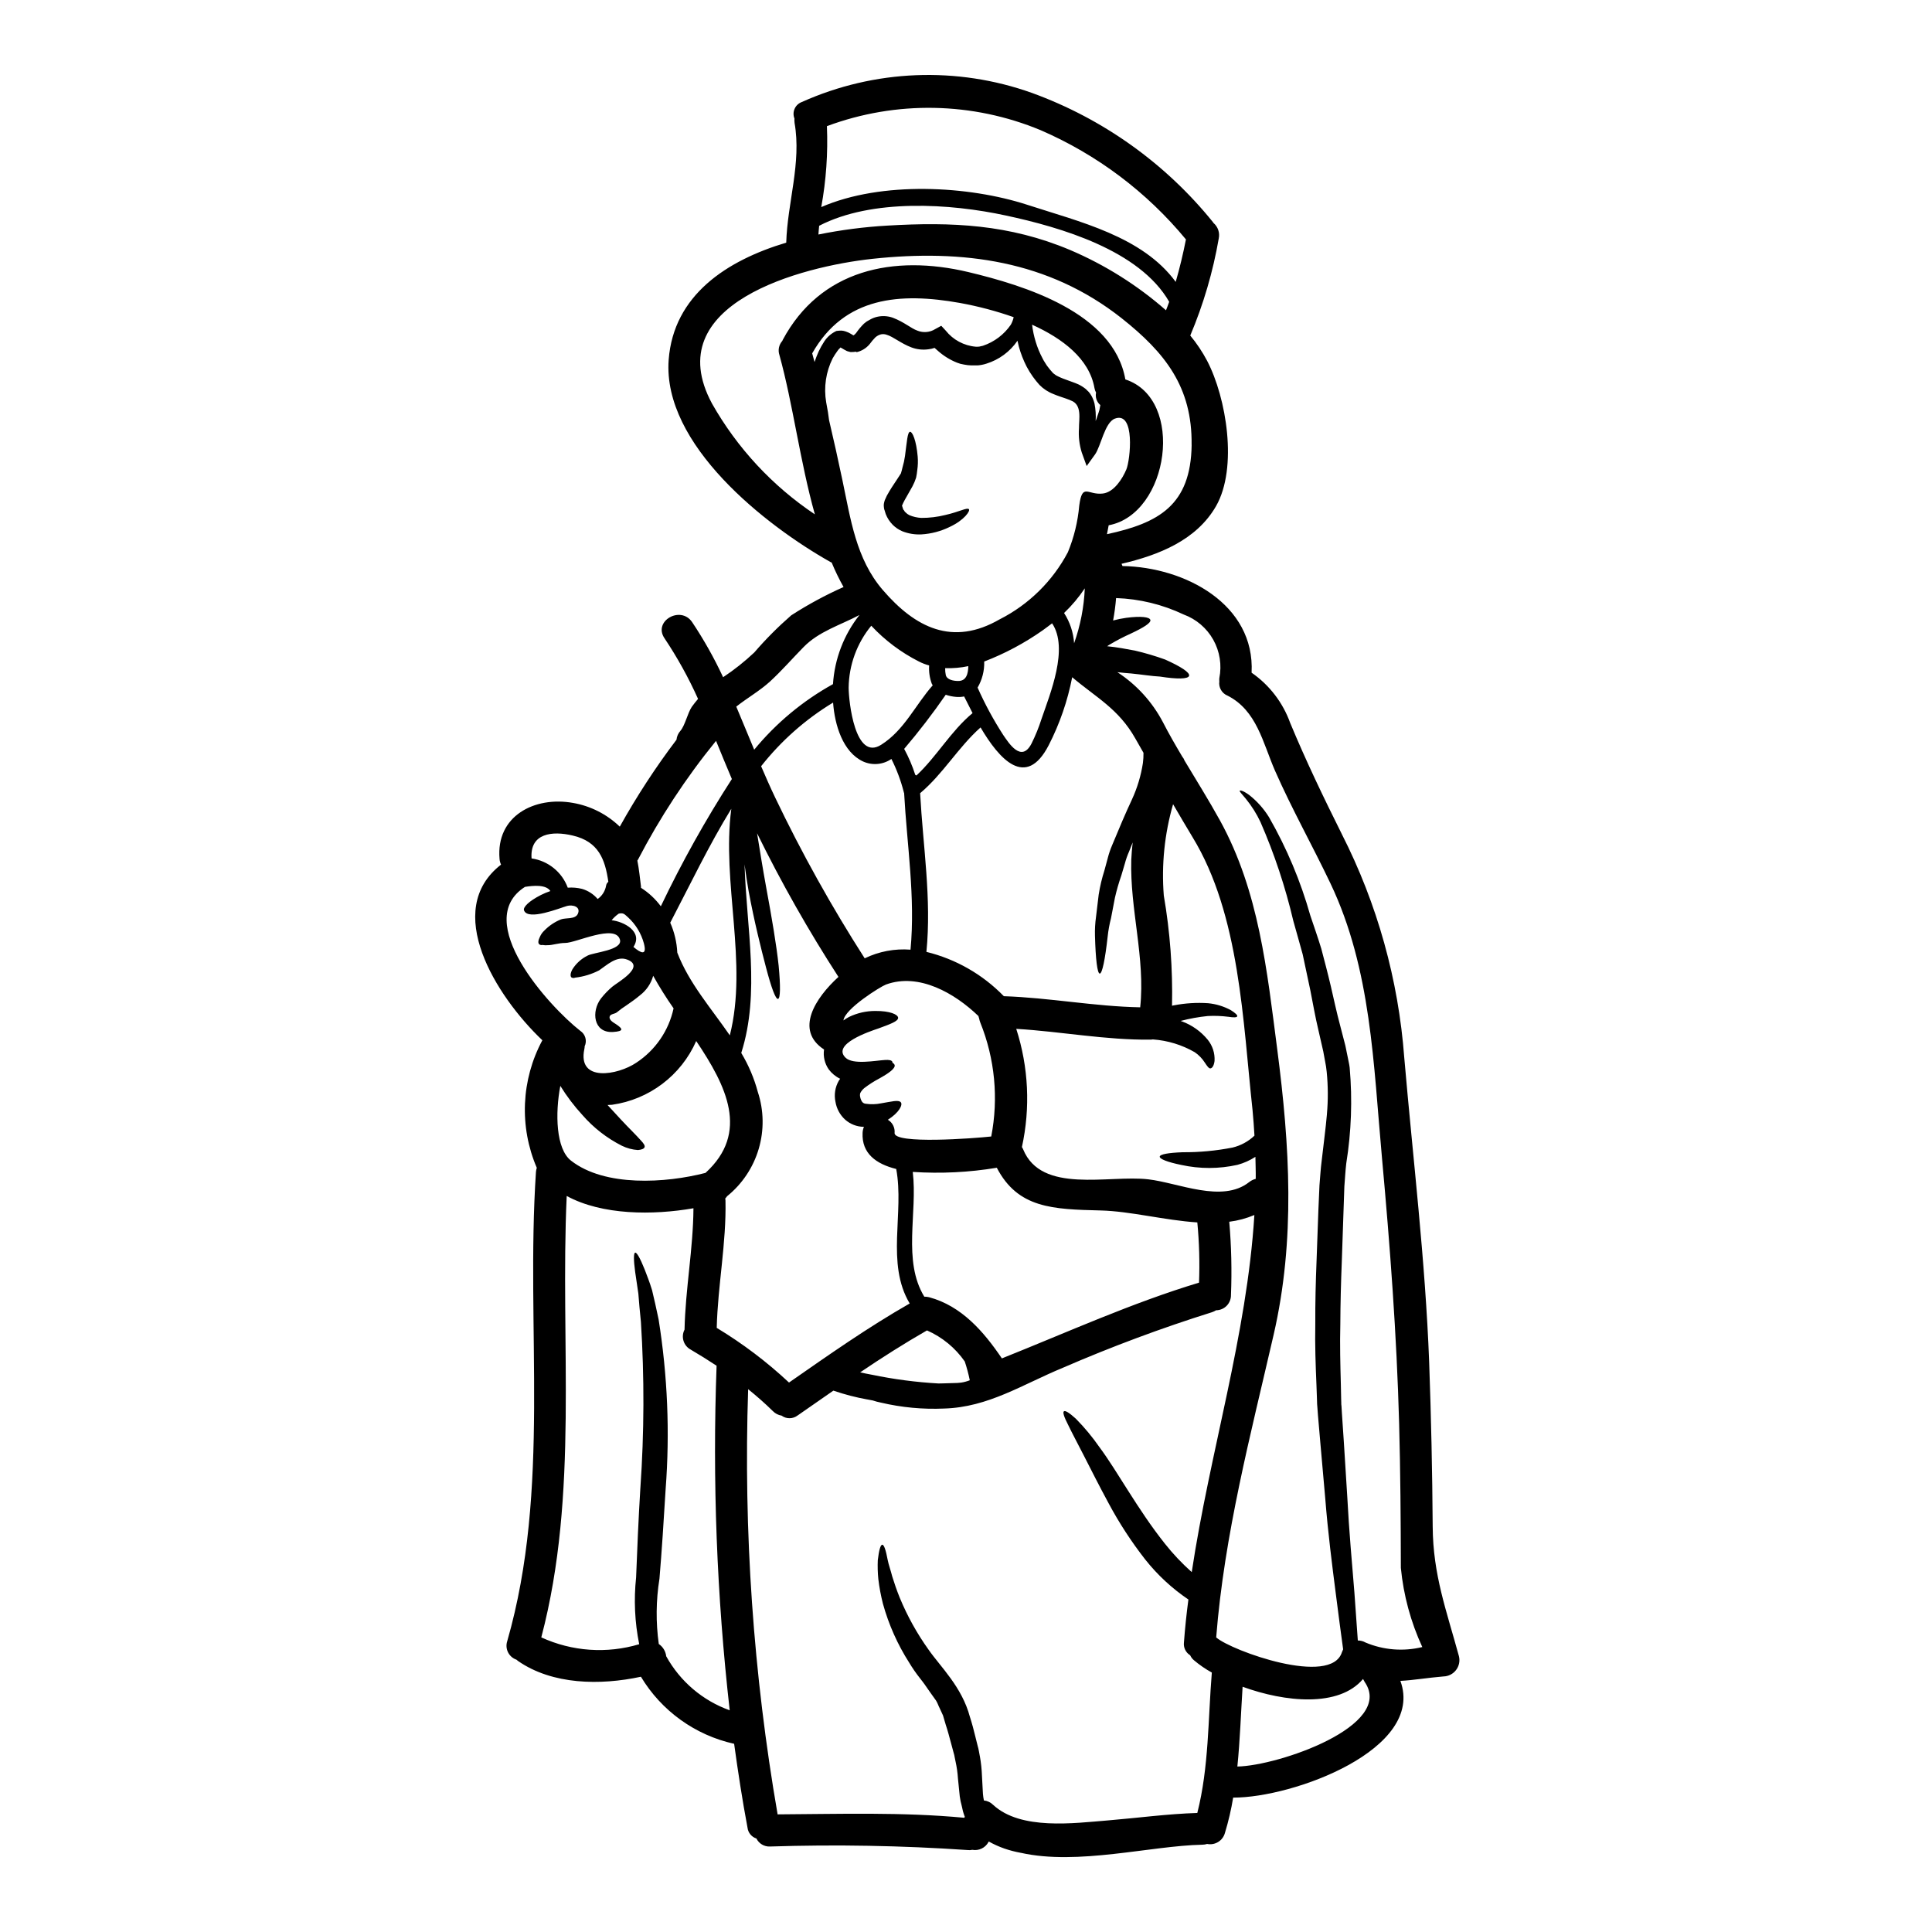 <?xml version="1.0" encoding="UTF-8"?>
<!-- Uploaded to: ICON Repo, www.svgrepo.com, Generator: ICON Repo Mixer Tools -->
<svg fill="#000000" width="800px" height="800px" version="1.1" viewBox="144 144 512 512" xmlns="http://www.w3.org/2000/svg">
 <g>
  <path d="m530.63 582.9c0.32 1.273 0.043 2.625-0.758 3.672-0.797 1.047-2.027 1.672-3.34 1.703-4.188 0.344-7.871 0.992-11.414 1.18 6.594 18.105-28.383 30.988-44.316 30.93-0.52 3.168-1.25 6.297-2.184 9.367-0.562 2.062-2.625 3.332-4.723 2.914-0.402 0.129-0.82 0.195-1.242 0.199-13.777 0.285-32.996 5.547-48.137 2.148v0.004c-1.48-0.27-2.938-0.648-4.359-1.137-1.426-0.5-2.809-1.125-4.129-1.863l-0.086 0.168c-0.836 1.527-2.555 2.348-4.269 2.039-0.418 0.09-0.852 0.109-1.277 0.055-17.422-1.188-34.895-1.496-52.348-0.934-1.512 0.07-2.922-0.762-3.594-2.121-1.285-0.414-2.211-1.543-2.359-2.887-1.391-7.383-2.519-14.801-3.543-22.211-10.324-2.285-19.258-8.711-24.703-17.773-10.781 2.316-23.43 2.148-32.543-4.16-0.168-0.113-0.312-0.254-0.453-0.367-2.012-0.695-3.094-2.871-2.434-4.894 11.598-40.379 4.863-82.969 7.613-124.34 0.027-0.375 0.102-0.746 0.223-1.105-4.688-10.902-4.144-23.352 1.473-33.805-12.367-11.742-26.512-34.496-10.949-46.547-0.223-0.48-0.359-1-0.395-1.527-0.988-11.379 9.309-16.641 19.441-14.832 4.676 0.809 9.004 3.004 12.422 6.297 4.465-8.02 9.484-15.719 15.027-23.035 0.09-0.879 0.457-1.707 1.047-2.363 1.242-1.473 1.867-4.613 3-6.34 0.508-0.703 1.074-1.414 1.668-2.121-2.512-5.598-5.488-10.973-8.895-16.074-3.086-4.527 4.269-8.77 7.328-4.269 3.106 4.648 5.852 9.531 8.207 14.598 2.938-1.949 5.703-4.141 8.266-6.559 3.023-3.512 6.297-6.797 9.789-9.84 4.422-2.856 9.059-5.363 13.867-7.5-1.18-2.094-2.231-4.258-3.148-6.481-0.113-0.055-0.195-0.082-0.312-0.141-17.164-9.656-44.555-31.102-42.887-53.602 1.305-17.148 15.395-26.32 31.156-31.043 0.312-10.629 4.074-21.141 2.203-31.75l0.004-0.004c-0.051-0.375-0.059-0.754-0.027-1.129-0.34-0.844-0.324-1.785 0.051-2.613 0.371-0.828 1.062-1.469 1.914-1.777 19.258-8.633 41.105-9.496 60.98-2.402 18.797 6.832 35.367 18.66 47.938 34.211l0.168 0.254h0.004c1.176 1.012 1.707 2.586 1.387 4.102-1.527 8.836-4.062 17.469-7.551 25.727 1.715 2.07 3.211 4.312 4.469 6.691 5.117 9.793 8.176 28.34 2.363 38.516-5.18 9.023-15.195 12.988-25.043 15.281l0.254 0.594c16.609 0.285 35.145 10.16 34.211 28.27v-0.004c4.719 3.266 8.297 7.926 10.234 13.328 4.188 10.078 8.828 19.723 13.699 29.488h-0.004c9.379 18.453 14.996 38.586 16.531 59.227 2.32 26.91 5.578 53.68 6.598 80.688 0.523 14.516 0.836 29.031 0.934 43.547 0.078 12.832 3.672 22.301 6.953 34.355zm-9.707-2.406h0.004c-3.062-6.629-4.984-13.727-5.688-20.996-0.027-12.734-0.109-25.469-0.453-38.203-0.648-23.617-2.406-47-4.555-70.52-2.262-24.703-2.801-49.859-13.637-72.641-4.781-10.043-10.234-19.723-14.715-29.914-3.223-7.383-4.809-15.961-12.617-19.895l-0.004 0.008c-1.469-0.625-2.34-2.152-2.125-3.734-0.027-0.293-0.027-0.586 0-0.879 0.695-3.477 0.125-7.086-1.605-10.18-1.734-3.094-4.516-5.465-7.844-6.688-5.609-2.664-11.707-4.144-17.91-4.356-0.16 1.992-0.426 3.977-0.789 5.941 1.145-0.309 2.305-0.543 3.481-0.707 3.879-0.508 6.199-0.223 6.394 0.566 0.195 0.793-1.84 2.039-5.148 3.594-1.891 0.848-3.731 1.801-5.508 2.859-0.277 0.152-0.539 0.32-0.789 0.512 2.602 0.25 5.066 0.73 7.356 1.156 2.703 0.633 5.367 1.418 7.981 2.359 4.188 1.871 6.625 3.453 6.367 4.328-0.254 0.879-3.199 0.906-7.699 0.199-2.234-0.113-4.75-0.539-7.641-0.824-1.18-0.086-2.406-0.195-3.648-0.34v0.008c5.082 3.312 9.23 7.871 12.055 13.242 1.613 3.148 3.371 6.172 5.152 9.172v-0.004c0.25 0.289 0.445 0.625 0.566 0.988 3.168 5.293 6.449 10.527 9.445 15.961 10.301 18.762 12.422 39.73 15.137 60.613 3.309 25.492 4.84 50.383-0.961 75.609-6.113 26.566-13.074 52.941-15.223 80.219 0.027 0 0.027 0 0.055 0.031 4.019 3.481 30.449 13.07 33.277 3.844v0.008c0.09-0.254 0.195-0.5 0.312-0.738-0.621-4.414-1.242-9.281-1.926-14.598-0.988-7.699-2.094-16.27-2.828-25.551-0.426-4.613-0.82-9.422-1.27-14.375-0.199-2.492-0.426-5.012-0.652-7.559l-0.141-1.926-0.082-1.02-0.027-0.988c-0.059-1.305-0.113-2.606-0.141-3.938-0.227-5.316-0.426-10.754-0.312-16.27-0.031-5.547 0.109-11.148 0.34-16.863 0.168-4.5 0.312-8.941 0.48-13.332 0.086-2.176 0.195-4.356 0.285-6.508 0.195-2.32 0.312-4.473 0.594-6.594 0.48-4.328 1.047-8.375 1.387-12.312l-0.008 0.008c0.336-3.731 0.316-7.481-0.055-11.207-0.09-0.941-0.234-1.875-0.426-2.797-0.168-0.879-0.312-1.754-0.48-2.606-0.426-1.867-0.852-3.734-1.273-5.574-0.879-3.68-1.469-7.16-2.148-10.582-0.707-3.309-1.387-6.508-2.039-9.594-0.82-3.086-1.723-6.059-2.488-8.883v-0.004c-2.102-8.957-5.008-17.711-8.688-26.145-1.035-2.211-2.336-4.281-3.879-6.172-1.047-1.301-1.781-1.969-1.613-2.148 0.168-0.18 1.02 0.055 2.488 1.129 2.09 1.641 3.875 3.641 5.266 5.902 4.699 8.195 8.371 16.934 10.934 26.027 0.934 2.801 1.969 5.688 2.914 8.801 0.824 3.148 1.727 6.539 2.519 9.93 0.793 3.394 1.527 6.906 2.465 10.387 0.453 1.754 0.906 3.543 1.387 5.348l0.195 0.934 0.141 0.707 0.285 1.387c0.168 0.992 0.426 1.84 0.539 2.914h-0.004c0.734 8.418 0.434 16.895-0.902 25.242-0.254 2.066-0.344 4.188-0.512 6.172-0.082 2.148-0.141 4.328-0.223 6.508-0.141 4.383-0.312 8.801-0.453 13.301-0.227 5.66-0.371 11.234-0.395 16.668-0.141 5.461 0 10.781 0.141 15.988 0.027 1.301 0.055 2.574 0.082 3.879l0.031 0.961v0.395l0.055 0.508 0.113 1.898c0.168 2.574 0.336 5.094 0.508 7.555 0.312 4.984 0.621 9.793 0.906 14.434 0.484 9.309 1.273 17.828 1.898 25.523 0.312 4.555 0.621 8.77 0.906 12.707v-0.008c0.715-0.004 1.418 0.18 2.039 0.535 4.754 2.004 10.031 2.426 15.047 1.203zm-49.008 31.656c10.867-0.195 41.723-10.809 33.758-22.383-0.164-0.266-0.316-0.539-0.453-0.82-6.391 7.582-20.629 6.168-31.918 2.062-0.449 7.031-0.68 14.105-1.387 21.141zm4.867-155.72c0.027-1.969-0.055-3.906-0.086-5.856-1.461 0.949-3.066 1.664-4.75 2.121-4.902 1.098-9.98 1.105-14.887 0.027-3.621-0.734-5.773-1.574-5.715-2.207s2.363-1.016 6-1.156v-0.004c4.473 0.035 8.938-0.383 13.324-1.246 2.168-0.527 4.16-1.613 5.777-3.148-0.141-2.262-0.285-4.527-0.512-6.816-2.547-23.289-3.336-51.727-15.902-72.301-1.781-2.918-3.453-5.828-5.152-8.715-2.266 7.848-3.102 16.043-2.461 24.188 1.66 9.645 2.391 19.426 2.18 29.207l0.5-0.098c2.981-0.578 6.023-0.77 9.055-0.566 2.113 0.203 4.164 0.828 6.027 1.84 1.215 0.762 1.812 1.332 1.695 1.641-0.113 0.312-0.934 0.34-2.363 0.113l0.004 0.004c-1.801-0.23-3.617-0.297-5.43-0.203-2.438 0.246-4.848 0.684-7.215 1.305 0.109 0.043 0.223 0.082 0.336 0.113 2.68 0.98 5.043 2.66 6.852 4.863 1.285 1.586 1.93 3.598 1.809 5.633-0.168 1.332-0.648 1.898-1.074 1.969-0.426 0.07-0.906-0.621-1.5-1.527-0.691-1.086-1.598-2.023-2.66-2.754-3.394-1.957-7.184-3.117-11.09-3.398-0.199 0-0.371 0.059-0.539 0.059-11.996 0.141-23.77-2.152-35.684-2.859l-0.004 0.004c3.266 10.125 3.781 20.934 1.5 31.324 0.121 0.176 0.227 0.367 0.312 0.566 4.84 11.969 22.668 6.762 33.164 7.981 8.066 0.934 19.582 6.363 26.715 0.762v0.004c0.52-0.426 1.125-0.727 1.773-0.887zm-0.367 9.566 0.004-0.004c-2.125 0.898-4.363 1.5-6.652 1.785 0.559 6.445 0.711 12.918 0.453 19.383 0.023 1.066-0.379 2.098-1.117 2.863-0.738 0.766-1.754 1.203-2.82 1.211-0.34 0.207-0.699 0.379-1.074 0.508-13.426 4.215-26.621 9.129-39.531 14.727-10.754 4.445-19.777 10.469-31.465 10.809-5.637 0.25-11.285-0.281-16.781-1.574-0.727-0.141-1.445-0.332-2.148-0.57-0.512-0.113-1.02-0.168-1.527-0.285v0.004c-2.961-0.535-5.875-1.293-8.719-2.262l-0.195-0.055c-3.148 2.176-6.297 4.356-9.445 6.566l-0.004-0.004c-1.25 0.973-2.996 0.996-4.273 0.055-0.867-0.141-1.672-0.555-2.289-1.18-2.094-2.066-4.301-3.992-6.566-5.828-1.254 37.727 1.363 75.484 7.809 112.68 16.5-0.086 33.023-0.648 49.492 0.906 0.031-0.086 0.086-0.195 0.113-0.285-0.023-0.066-0.051-0.133-0.082-0.195-0.316-0.848-0.551-1.719-0.711-2.606-0.238-0.844-0.422-1.707-0.539-2.574-0.168-1.527-0.312-3.113-0.48-4.754v-0.004c-0.098-1.531-0.316-3.055-0.648-4.551l-0.254-1.246-0.055-0.312-0.031-0.141c-0.027-0.055-0.168-0.594-0.168-0.594-0.223-0.82-0.453-1.668-0.676-2.516-0.453-1.699-0.906-3.398-1.418-4.926-0.223-0.824-0.48-1.613-0.707-2.406l-0.906-1.969c-0.34-0.652-0.508-1.273-0.934-1.969-0.508-0.703-0.988-1.387-1.473-2.062-0.484-0.676-0.961-1.391-1.441-2.066l-0.059-0.086-0.055-0.082-0.055-0.086-0.031-0.027-0.395-0.539-0.789-1.02c-1.031-1.305-1.977-2.676-2.832-4.102-3.086-4.828-5.43-10.094-6.957-15.617-0.547-2.141-0.953-4.316-1.215-6.512-0.168-1.664-0.215-3.34-0.145-5.012 0.312-2.629 0.703-4.074 1.18-4.102 0.477-0.027 0.961 1.445 1.441 4.019 0.254 1.305 0.789 2.715 1.215 4.414 0.512 1.672 1.18 3.625 2.012 5.688h0.004c2.004 4.84 4.559 9.438 7.609 13.695 3.148 4.527 8.828 9.84 10.949 17.797 0.594 1.844 1.047 3.566 1.445 5.234 0.223 0.824 0.422 1.668 0.621 2.492l0.168 0.621 0.168 0.824 0.227 1.242 0.008 0.004c0.312 1.73 0.5 3.481 0.562 5.234 0.086 1.613 0.172 3.195 0.254 4.723 0.047 0.598 0.133 1.191 0.258 1.781 0.93 0.098 1.801 0.516 2.461 1.18 7.328 6.762 21.363 4.84 30.477 4.106 7.871-0.652 15.742-1.727 23.617-1.969 3.086-12.168 2.828-24.73 3.848-37.211-1.68-0.926-3.262-2.016-4.723-3.25-0.438-0.359-0.789-0.816-1.02-1.332-1.176-0.719-1.816-2.059-1.645-3.422 0.285-3.82 0.68-7.586 1.18-11.348h0.004c-4.344-2.938-8.211-6.519-11.461-10.629-3.644-4.664-6.883-9.637-9.676-14.855-2.547-4.699-4.672-8.941-6.484-12.48-1.812-3.539-3.309-6.336-4.269-8.348-1.047-2.035-1.473-3.281-1.105-3.566 0.367-0.285 1.473 0.426 3.172 1.969 2.285 2.32 4.367 4.828 6.223 7.5 4.867 6.535 10.078 16.441 17.348 25.586 2.152 2.723 4.539 5.25 7.133 7.559 4.797-31.863 14.613-62.707 16.598-94.656zm-14.66 17.918c0.207-5.324 0.055-10.656-0.453-15.961-8.66-0.566-17.766-2.973-25.609-3.168-12.789-0.312-21.93-0.594-27.531-11.32-7.356 1.223-14.828 1.594-22.27 1.105 1.305 10.836-2.754 23.543 3.055 33.062 0.43-0.008 0.859 0.039 1.277 0.145 8.602 2.316 14.461 9.086 19.285 16.211 17.332-6.914 34.34-14.668 52.246-20.074zm-1.969-222.02c0.199-15.352-7.047-24.445-18.535-33.559-19.441-15.352-42.137-18.309-66.047-15.742-18.672 2.008-56.82 11.855-42.508 38.367 6.668 11.777 16 21.828 27.25 29.348-3.938-14.035-5.797-29.234-9.391-42.223-0.438-1.305-0.137-2.742 0.785-3.762 0.027-0.086 0.055-0.141 0.082-0.223 9.988-18.648 29.348-22.727 49.199-18 14.723 3.519 38.496 10.715 41.609 28.449 15.961 5.207 11.57 35.684-4.418 38.656-0.141 0.789-0.285 1.574-0.453 2.363 13.672-2.961 22.219-7.629 22.441-23.676zm-4.215-43.18c1.074-3.707 1.969-7.477 2.715-11.266v0.004c-10.363-12.555-23.555-22.477-38.492-28.949-18.066-7.516-38.312-7.898-56.652-1.074 0.297 7.184-0.207 14.379-1.5 21.449 16.016-6.961 39.078-5.66 54.641-0.594 13.699 4.473 30.449 8.316 39.305 20.434zm-2.574 7.527c0.312-0.734 0.566-1.5 0.852-2.262-7.871-13.699-28.781-19.75-43.27-22.863-14.742-3.199-35.457-4.531-49.492 2.715-0.086 0.762-0.141 1.527-0.195 2.316 6.019-1.219 12.117-2.008 18.25-2.359 17.176-1.02 32.344-0.316 48.414 6.449 9.281 3.949 17.875 9.352 25.457 16.004zm-5.953 117.27c-0.734-1.273-1.445-2.551-2.18-3.82-4.441-7.871-10.383-10.84-16.719-16.215l-0.004-0.004c-1.215 6.273-3.312 12.344-6.227 18.027-6.059 11.715-13.129 3.648-18.055-4.723-5.945 5.293-9.93 12.312-16.016 17.434 0.762 14.062 3.055 27.945 1.668 42.047 7.809 1.91 14.918 5.981 20.516 11.746 12.082 0.395 24.008 2.715 36.137 2.945 1.387-13.074-2.754-25.949-2.363-39.109 0.059-1.445 0.199-3 0.371-4.586-0.312 0.824-0.621 1.613-0.965 2.438-0.453 1.016-0.82 2.07-1.102 3.148-0.34 1.074-0.648 2.125-0.934 3.148-0.676 1.934-1.242 3.906-1.699 5.906-0.367 1.926-0.734 3.766-1.047 5.465v-0.004c-0.414 1.59-0.707 3.207-0.879 4.836-0.676 6.059-1.441 9.82-2.094 9.82-0.652 0-1.102-3.848-1.27-9.988-0.051-1.691 0.043-3.387 0.281-5.066 0.223-1.867 0.453-3.816 0.707-5.902h0.004c0.336-2.148 0.836-4.269 1.5-6.34 0.281-1.102 0.594-2.203 0.906-3.336l-0.004-0.004c0.293-1.141 0.672-2.254 1.133-3.336 1.812-4.387 3.621-8.66 5.262-12.145 1.418-3.07 2.402-6.328 2.914-9.672 0.117-0.898 0.168-1.805 0.156-2.711zm-4.539-75.129c1.02-2.434 2.434-15.508-3.059-13.441-2.688 1.02-3.707 7.356-5.262 9.504-0.027 0.031-2.207 3.059-2.207 3.059l-1.301-3.594c-0.645-2.074-0.895-4.254-0.734-6.422-0.031-2.406 0.906-6.254-2.152-7.356-0.426-0.168-0.789-0.344-1.301-0.512-0.965-0.34-2.094-0.676-3.281-1.18v-0.004c-1.406-0.531-2.684-1.359-3.738-2.43-0.625-0.695-1.211-1.422-1.754-2.184-0.609-0.844-1.156-1.734-1.641-2.656-0.867-1.691-1.559-3.465-2.066-5.293-0.141-0.535-0.254-1.047-0.367-1.574-1.988 2.902-4.902 5.047-8.266 6.082-0.742 0.238-1.512 0.391-2.289 0.453h-1.672c-0.66-0.016-1.32-0.09-1.965-0.227-0.645-0.094-1.27-0.266-1.871-0.512-1.824-0.734-3.508-1.777-4.981-3.082-0.34-0.312-0.621-0.566-0.934-0.824v0.004c-0.52 0.184-1.062 0.309-1.613 0.367-1.535 0.219-3.106 0.043-4.555-0.512-2.754-1.047-4.809-2.828-6.449-3.309h-0.004c-0.496-0.195-1.035-0.242-1.555-0.141-0.566 0.145-1.09 0.43-1.527 0.82-0.543 0.559-1.043 1.156-1.5 1.785-0.879 1.059-2.082 1.805-3.422 2.121l-0.199-0.113-0.004-0.004c-0.477 0.07-0.957 0.098-1.441 0.09-0.344-0.113-0.762-0.168-0.992-0.285-0.539-0.285-0.906-0.48-1.215-0.68-0.141-0.102-0.293-0.184-0.453-0.254-0.055 0.051-0.102 0.109-0.141 0.172-0.25 0.211-0.469 0.457-0.648 0.734-0.465 0.629-0.891 1.289-1.277 1.969-1.801 3.602-2.402 7.688-1.723 11.656 0.367 1.867 0.621 3.481 0.762 4.723 1.242 5.289 2.434 10.629 3.543 15.93 2.152 10.188 3.594 20.859 10.672 29.062 8.629 10.043 18.535 15.023 31.039 7.781v0.004c7.695-3.914 13.992-10.113 18.027-17.746 1.633-3.945 2.648-8.121 3.019-12.379 0.824-6.141 2.262-2.715 6.254-3.195 2.973-0.344 5.234-3.977 6.242-6.41zm-7.133-15.848c0.086-0.426 0.141-0.789 0.227-1.18h0.004c-0.957-0.812-1.391-2.082-1.137-3.312-0.207-0.379-0.348-0.789-0.422-1.215-1.359-7.754-8.457-13.129-16.531-16.781 0.184 1.535 0.508 3.051 0.957 4.527 0.461 1.52 1.066 2.988 1.812 4.387 0.34 0.734 0.762 1.242 1.133 1.898 0.52 0.707 1.074 1.387 1.668 2.031l0.762 0.566 0.004 0.004c0.395 0.219 0.801 0.418 1.215 0.594 0.879 0.395 1.898 0.707 3 1.133 0.539 0.168 1.18 0.453 1.727 0.676 0.703 0.34 1.363 0.758 1.969 1.246l0.566 0.566h0.027l0.195 0.227 0.059 0.055 0.082 0.113 0.199 0.254 0.34 0.535 0.004 0.004c0.363 0.648 0.641 1.344 0.82 2.066 0.305 1.527 0.406 3.086 0.309 4.641 0.168-0.395 0.309-0.801 0.426-1.215 0.238-0.633 0.43-1.227 0.598-1.82zm-6.723 61.941c1.664-4.688 2.621-9.594 2.832-14.562-1.582 2.375-3.426 4.566-5.492 6.535 1.555 2.406 2.473 5.168 2.66 8.027zm-8.633 20.035c2.262-6.621 7.273-18.676 2.801-25.324-0.852 0.621-1.641 1.27-2.547 1.898l0.004-0.004c-4.797 3.367-9.984 6.133-15.449 8.234 0.078 2.422-0.531 4.816-1.754 6.906 1.938 4.367 4.219 8.578 6.816 12.594 1.418 2.039 4.781 7.477 7.477 2.234v0.004c1.051-2.113 1.938-4.297 2.652-6.543zm-8.148-104.45h0.004c0.352-0.629 0.609-1.305 0.762-2.008-4.637-1.629-9.395-2.887-14.23-3.766-15.82-2.828-30.617-1.727-39.164 13.355 0.195 0.762 0.395 1.527 0.621 2.293 0.312-0.938 0.676-1.844 1.074-2.754 0.438-0.93 0.938-1.828 1.5-2.688 0.762-1.168 1.828-2.109 3.086-2.715l0.109-0.059 0.168-0.027c0.406-0.055 0.812-0.082 1.223-0.082 0.363 0.027 0.727 0.105 1.074 0.223 0.516 0.168 1.012 0.395 1.473 0.68 0.199 0.148 0.418 0.27 0.648 0.367 0.254-0.184 0.484-0.402 0.68-0.648 0.609-0.887 1.297-1.711 2.062-2.465l0.285-0.223 0.141-0.113 0.254-0.195 0.082-0.059 0.852-0.48v-0.004c0.586-0.332 1.215-0.582 1.871-0.734 1.371-0.312 2.801-0.234 4.129 0.227 3.113 1.18 4.809 2.828 6.594 3.453 1.535 0.609 3.269 0.453 4.672-0.426l1.609-0.879 1.18 1.273v0.004c1.953 2.453 4.828 4 7.953 4.269 0.312 0.02 0.625 0.008 0.934-0.027 0.34-0.082 0.648-0.141 0.988-0.223v-0.004c2.996-1.008 5.582-2.961 7.371-5.566zm-5.18 215.12c1.965-10.121 0.965-20.598-2.887-30.164-0.141-0.348-0.242-0.707-0.312-1.074-0.078-0.227-0.145-0.453-0.199-0.684-6.254-6.027-15.742-11.543-24.504-8.348-1.387 0.512-10.922 6.422-11.262 9.508v0.004c0.477-0.352 0.977-0.66 1.5-0.934 2.16-1.039 4.531-1.578 6.93-1.574 3.938-0.027 5.973 0.934 6.059 1.781 0.082 0.961-2.234 1.754-5.234 2.859-2.465 0.824-12.34 4.16-8.715 7.727 1.969 1.969 8.004 0.762 10.496 0.621 1.074-0.055 1.723 0.055 1.926 0.48 0.023 0.082 0.031 0.168 0.027 0.254 0.246 0.121 0.449 0.32 0.566 0.566 0.285 0.906-1.473 2.176-4.078 3.621-1.383 0.727-2.699 1.57-3.938 2.519-0.438 0.359-0.805 0.805-1.074 1.305-0.109 0.348-0.121 0.719-0.027 1.074 0.082 0.453 0.254 0.887 0.508 1.27 0.227 0.293 0.566 0.477 0.934 0.512 1.367 0.199 2.754 0.164 4.106-0.113 2.754-0.453 4.582-0.992 5.207-0.285 0.594 0.648-0.426 2.754-3.426 4.641h0.004c1.219 0.73 1.914 2.098 1.781 3.512-0.133 3.016 21.004 1.43 25.613 0.922zm-5.684 64.602c-0.344-1.684-0.789-3.348-1.332-4.981-2.519-3.613-5.984-6.461-10.016-8.23-6.055 3.481-11.941 7.215-17.711 11.121 1.016 0.227 2.035 0.426 3.082 0.621l-0.004-0.004c5.828 1.215 11.742 1.992 17.688 2.324 0.457 0 0.879 0 1.332-0.027 1.305-0.031 2.519-0.059 3.766-0.113l-0.004-0.004c0.305-0.012 0.605-0.039 0.906-0.086 0.785-0.117 1.555-0.328 2.293-0.621zm0.734-176.8c-0.852-1.641-1.613-3.148-2.234-4.414-0.707 0.141-1.434 0.176-2.148 0.113-0.93-0.074-1.844-0.266-2.723-0.566-3.43 4.965-7.106 9.754-11.02 14.344 1.191 2.195 2.176 4.5 2.941 6.883 0.086 0.055 0.227 0.109 0.312 0.168 5.422-5.066 9.125-11.773 14.871-16.527zm-3.879-8.516c2.262 0.055 2.715-1.969 2.754-3.938h0.004c-2.019 0.43-4.078 0.609-6.141 0.535-0.016 0.617 0.043 1.234 0.168 1.84 0.301 1.25 2.082 1.559 3.215 1.559zm-6.691 1.133h0.004c-0.086-0.121-0.164-0.246-0.23-0.379-0.578-1.555-0.82-3.215-0.707-4.871-0.941-0.25-1.852-0.602-2.719-1.047-4.727-2.394-9-5.602-12.621-9.477-3.812 4.641-5.926 10.441-5.996 16.449 0.027 3.594 1.668 19.5 8.605 15.109 6.125-3.844 9.066-10.551 13.68-15.77zm-5.871 70.074c1.305-13.926-0.934-27.648-1.695-41.512-0.031-0.086-0.086-0.141-0.086-0.227v-0.004c-0.773-3.043-1.875-5.992-3.285-8.801-2.199 1.52-5.035 1.777-7.477 0.684-5.434-2.492-7.559-9.789-7.977-15.617l-0.004-0.004c-7.316 4.43-13.777 10.145-19.07 16.863 1.18 2.754 2.406 5.547 3.707 8.266 7.023 14.691 14.953 28.934 23.742 42.645 3.773-1.828 7.965-2.621 12.145-2.293zm-0.227 93.746c-6.336-10.629-1.387-23.965-3.562-35.625-5.348-1.332-9.172-4.133-8.914-9.566v0.004c0.023-0.562 0.148-1.117 0.363-1.641-0.027 0-0.055 0.027-0.109 0.027-1.785-0.031-3.5-0.691-4.84-1.871-1.383-1.242-2.301-2.918-2.602-4.754-0.406-1.902-0.094-3.887 0.875-5.574 0.109-0.195 0.25-0.34 0.367-0.535-1.195-0.57-2.234-1.426-3.027-2.488-1.066-1.535-1.512-3.414-1.242-5.266-7.871-5.152-2.266-13.699 3.816-19.242-7.93-12.25-15.129-24.961-21.562-38.059 0.676 4.246 1.473 9.172 2.434 14.461 1.473 7.949 2.715 15.254 3.281 20.629 0.508 5.348 0.48 8.688-0.168 8.801-0.648 0.113-1.781-3.027-3.148-8.207-1.367-5.18-3.148-12.309-4.641-20.371-0.426-2.438-0.789-4.781-1.078-7.086 0.484 16.75 4.219 34.016-0.875 49.988v-0.004c1.938 3.223 3.414 6.699 4.387 10.328 1.613 4.891 1.699 10.152 0.242 15.094-1.453 4.938-4.379 9.316-8.383 12.551-0.145 0.211-0.305 0.41-0.484 0.594 0.039 0.176 0.059 0.355 0.059 0.535 0.25 11.32-2.039 22.469-2.32 33.758 6.871 4.148 13.293 9.004 19.156 14.488 10.469-7.285 20.883-14.613 31.977-20.949zm-13.301-182.44c-5.066 2.688-10.754 4.328-14.828 8.516-3 3.059-5.769 6.254-8.91 9.141-2.754 2.492-6.004 4.328-8.914 6.625 1.613 3.789 3.148 7.609 4.754 11.414 5.805-7.055 12.891-12.949 20.879-17.375 0.426-6.68 2.875-13.07 7.019-18.32zm-34.359 111.4c4.863-19.184-2.207-40.461 0.395-60.043-5.902 9.594-10.867 20.008-16.184 30.191 1.105 2.504 1.738 5.191 1.867 7.926 3.094 8.09 8.977 14.738 13.922 21.926zm0.535-67.941c-1.445-3.371-2.801-6.734-4.188-10.105v0.004c-7.961 9.773-14.898 20.336-20.711 31.523-0.059 0.086-0.086 0.113-0.141 0.199 0.453 2.262 0.676 4.609 0.961 6.844v0.371c2.039 1.297 3.824 2.957 5.262 4.898 5.551-11.633 11.84-22.902 18.828-33.73zm-0.566 246.81c-3.434-30.309-4.598-60.832-3.477-91.312-2.234-1.473-4.527-2.914-6.848-4.269l-0.004-0.004c-1.906-1.012-2.637-3.375-1.641-5.293 0.227-10.781 2.293-21.391 2.363-32.172-10.668 1.871-24.195 1.871-33.59-3.254-1.781 39.023 3.309 78.867-6.734 116.98 8.141 3.734 17.367 4.379 25.949 1.812-1.18-5.82-1.457-11.785-0.824-17.688 0.285-7.301 0.621-15.422 1.133-23.77h0.004c1.02-14.629 1.066-29.309 0.141-43.945-0.285-2.754-0.512-5.266-0.68-7.504-0.34-2.231-0.621-4.188-0.848-5.769-0.426-3.148-0.426-4.981 0-5.094 0.426-0.113 1.328 1.473 2.516 4.445 0.566 1.5 1.305 3.309 1.969 5.512 0.535 2.234 1.129 4.84 1.723 7.699 2.383 14.871 3.012 29.973 1.871 44.992-0.512 8.461-1.02 16.414-1.641 23.797h-0.004c-0.914 5.715-0.973 11.531-0.172 17.262 1.098 0.746 1.816 1.934 1.969 3.254 3.68 6.664 9.664 11.758 16.832 14.32zm-6.414-142.42c11.719-10.695 5.547-23.035-2.461-34.945-4.012 9.117-12.461 15.508-22.324 16.895-0.395 0.027-0.789 0.055-1.18 0.055 2.516 2.754 4.75 5.18 6.481 6.902 1.102 1.105 1.754 1.84 2.434 2.574 0.676 0.734 1.047 1.273 0.906 1.699-0.141 0.426-0.762 0.676-1.75 0.762l-0.008 0.004c-1.473-0.102-2.918-0.484-4.246-1.133-3.984-2.012-7.539-4.781-10.469-8.148-2.191-2.383-4.152-4.973-5.856-7.727-1.387 7.301-1.18 16.695 2.828 19.809 8.961 7.019 25.121 5.973 35.645 3.254zm-8.457-43.605c-1.949-2.781-3.754-5.66-5.406-8.629-0.57 2.062-1.805 3.879-3.512 5.176-1.27 1.078-2.461 1.871-3.508 2.606h0.004c-0.91 0.578-1.777 1.211-2.606 1.895-0.566 0.48-1.781 0.395-1.926 1.18-0.168 0.934 1.105 1.574 1.699 1.969 1.75 1.18 2.234 1.867-0.789 2.066-5.262 0.312-5.797-5.512-3.195-8.887 0.891-1.137 1.898-2.18 3-3.113 1.242-1.074 8.969-5.316 3.938-7.188-2.797-1.074-5.344 1.445-7.438 2.859h-0.004c-1.977 1.02-4.125 1.672-6.34 1.926-0.297 0.137-0.645 0.125-0.934-0.027-0.371-0.223-0.426-1.047 0.223-2.207l0.004-0.004c0.973-1.543 2.356-2.785 3.988-3.594 1.574-0.879 9.422-1.414 8.578-4.269-1.246-4.219-11.719 0.934-14.488 0.906-1.754 0-3.457 0.621-4.586 0.594-0.48 0.055-0.969 0.035-1.445-0.059-0.305 0.086-0.637 0.012-0.875-0.199-0.34-0.312-0.285-0.992 0.199-1.969v0.004c0.262-0.613 0.645-1.16 1.129-1.613 1.254-1.305 2.769-2.324 4.445-3 1.273-0.48 3.789 0.055 4.473-1.473 0.879-1.969-1.5-2.461-2.828-2.094-1.754 0.48-10.387 4.047-11.434 1.18-0.312-0.824 1.246-2.434 4.473-4.074h-0.004c0.812-0.406 1.652-0.758 2.516-1.047-1.129-1.754-4.473-1.473-6.734-1.105-14.203 9.055 6.367 31.664 14.656 38.148h0.004c1.352 0.891 1.844 2.637 1.16 4.102 0 0.246-0.031 0.492-0.086 0.734-1.867 8.883 8.887 6.902 13.754 3.621h-0.004c5.066-3.316 8.621-8.496 9.898-14.414zm-10.629-16.27c1.969 1.668 3.648 2.434 2.754-0.965-0.719-2.656-2.184-5.051-4.215-6.902-0.852-0.734-1.16-1.27-2.438-0.961-0.027 0.027-0.055 0.027-0.082 0.055-0.676 0.48-1.285 1.051-1.809 1.695 3.144 0.32 8.434 3 5.777 7.078zm-7.258-16.246c0.062-0.402 0.273-0.766 0.594-1.02-0.852-5.973-2.602-10.668-9.422-12.254-5.434-1.301-11.414-0.648-10.922 6.059 4.379 0.629 8.062 3.606 9.59 7.754 1.266-0.098 2.535 0.008 3.766 0.312 1.617 0.473 3.062 1.406 4.16 2.688 1.184-0.836 1.984-2.109 2.234-3.539z"/>
  <path d="m400.75 278.93c0.48 0.395-1.156 2.891-5.094 4.723-2.344 1.148-4.891 1.816-7.496 1.969-1.73 0.086-3.461-0.203-5.066-0.844-0.941-0.402-1.797-0.98-2.519-1.703-0.797-0.809-1.422-1.77-1.84-2.828l-0.34-1.102-0.059-0.141v-0.055l0.004-0.004c-0.051-0.125-0.078-0.258-0.082-0.391-0.055-0.328-0.066-0.664-0.031-0.992 0.055-0.348 0.141-0.688 0.254-1.016 0.332-0.824 0.738-1.613 1.215-2.363 0.789-1.332 1.613-2.465 2.293-3.543l0.762-1.18c0.195-0.566 0.285-1.074 0.426-1.613h0.004c0.289-0.973 0.504-1.969 0.648-2.973 0.508-3.734 0.648-6.422 1.359-6.449 0.621 0 1.641 2.289 2.012 6.594v-0.004c0.098 1.191 0.059 2.387-0.113 3.566-0.066 0.676-0.168 1.348-0.312 2.012-0.25 0.793-0.574 1.559-0.965 2.293-0.676 1.16-1.359 2.363-2.066 3.648-0.262 0.477-0.496 0.969-0.703 1.469l0.25 0.789c0.113 0.426 0.227 0.316 0.316 0.512 0.07 0.18 0.188 0.332 0.34 0.453 0.309 0.32 0.672 0.59 1.074 0.785 0.988 0.41 2.043 0.648 3.113 0.711 2.144 0.008 4.281-0.246 6.363-0.766 3.734-0.848 5.773-2.039 6.254-1.559z"/>
 </g>
</svg>